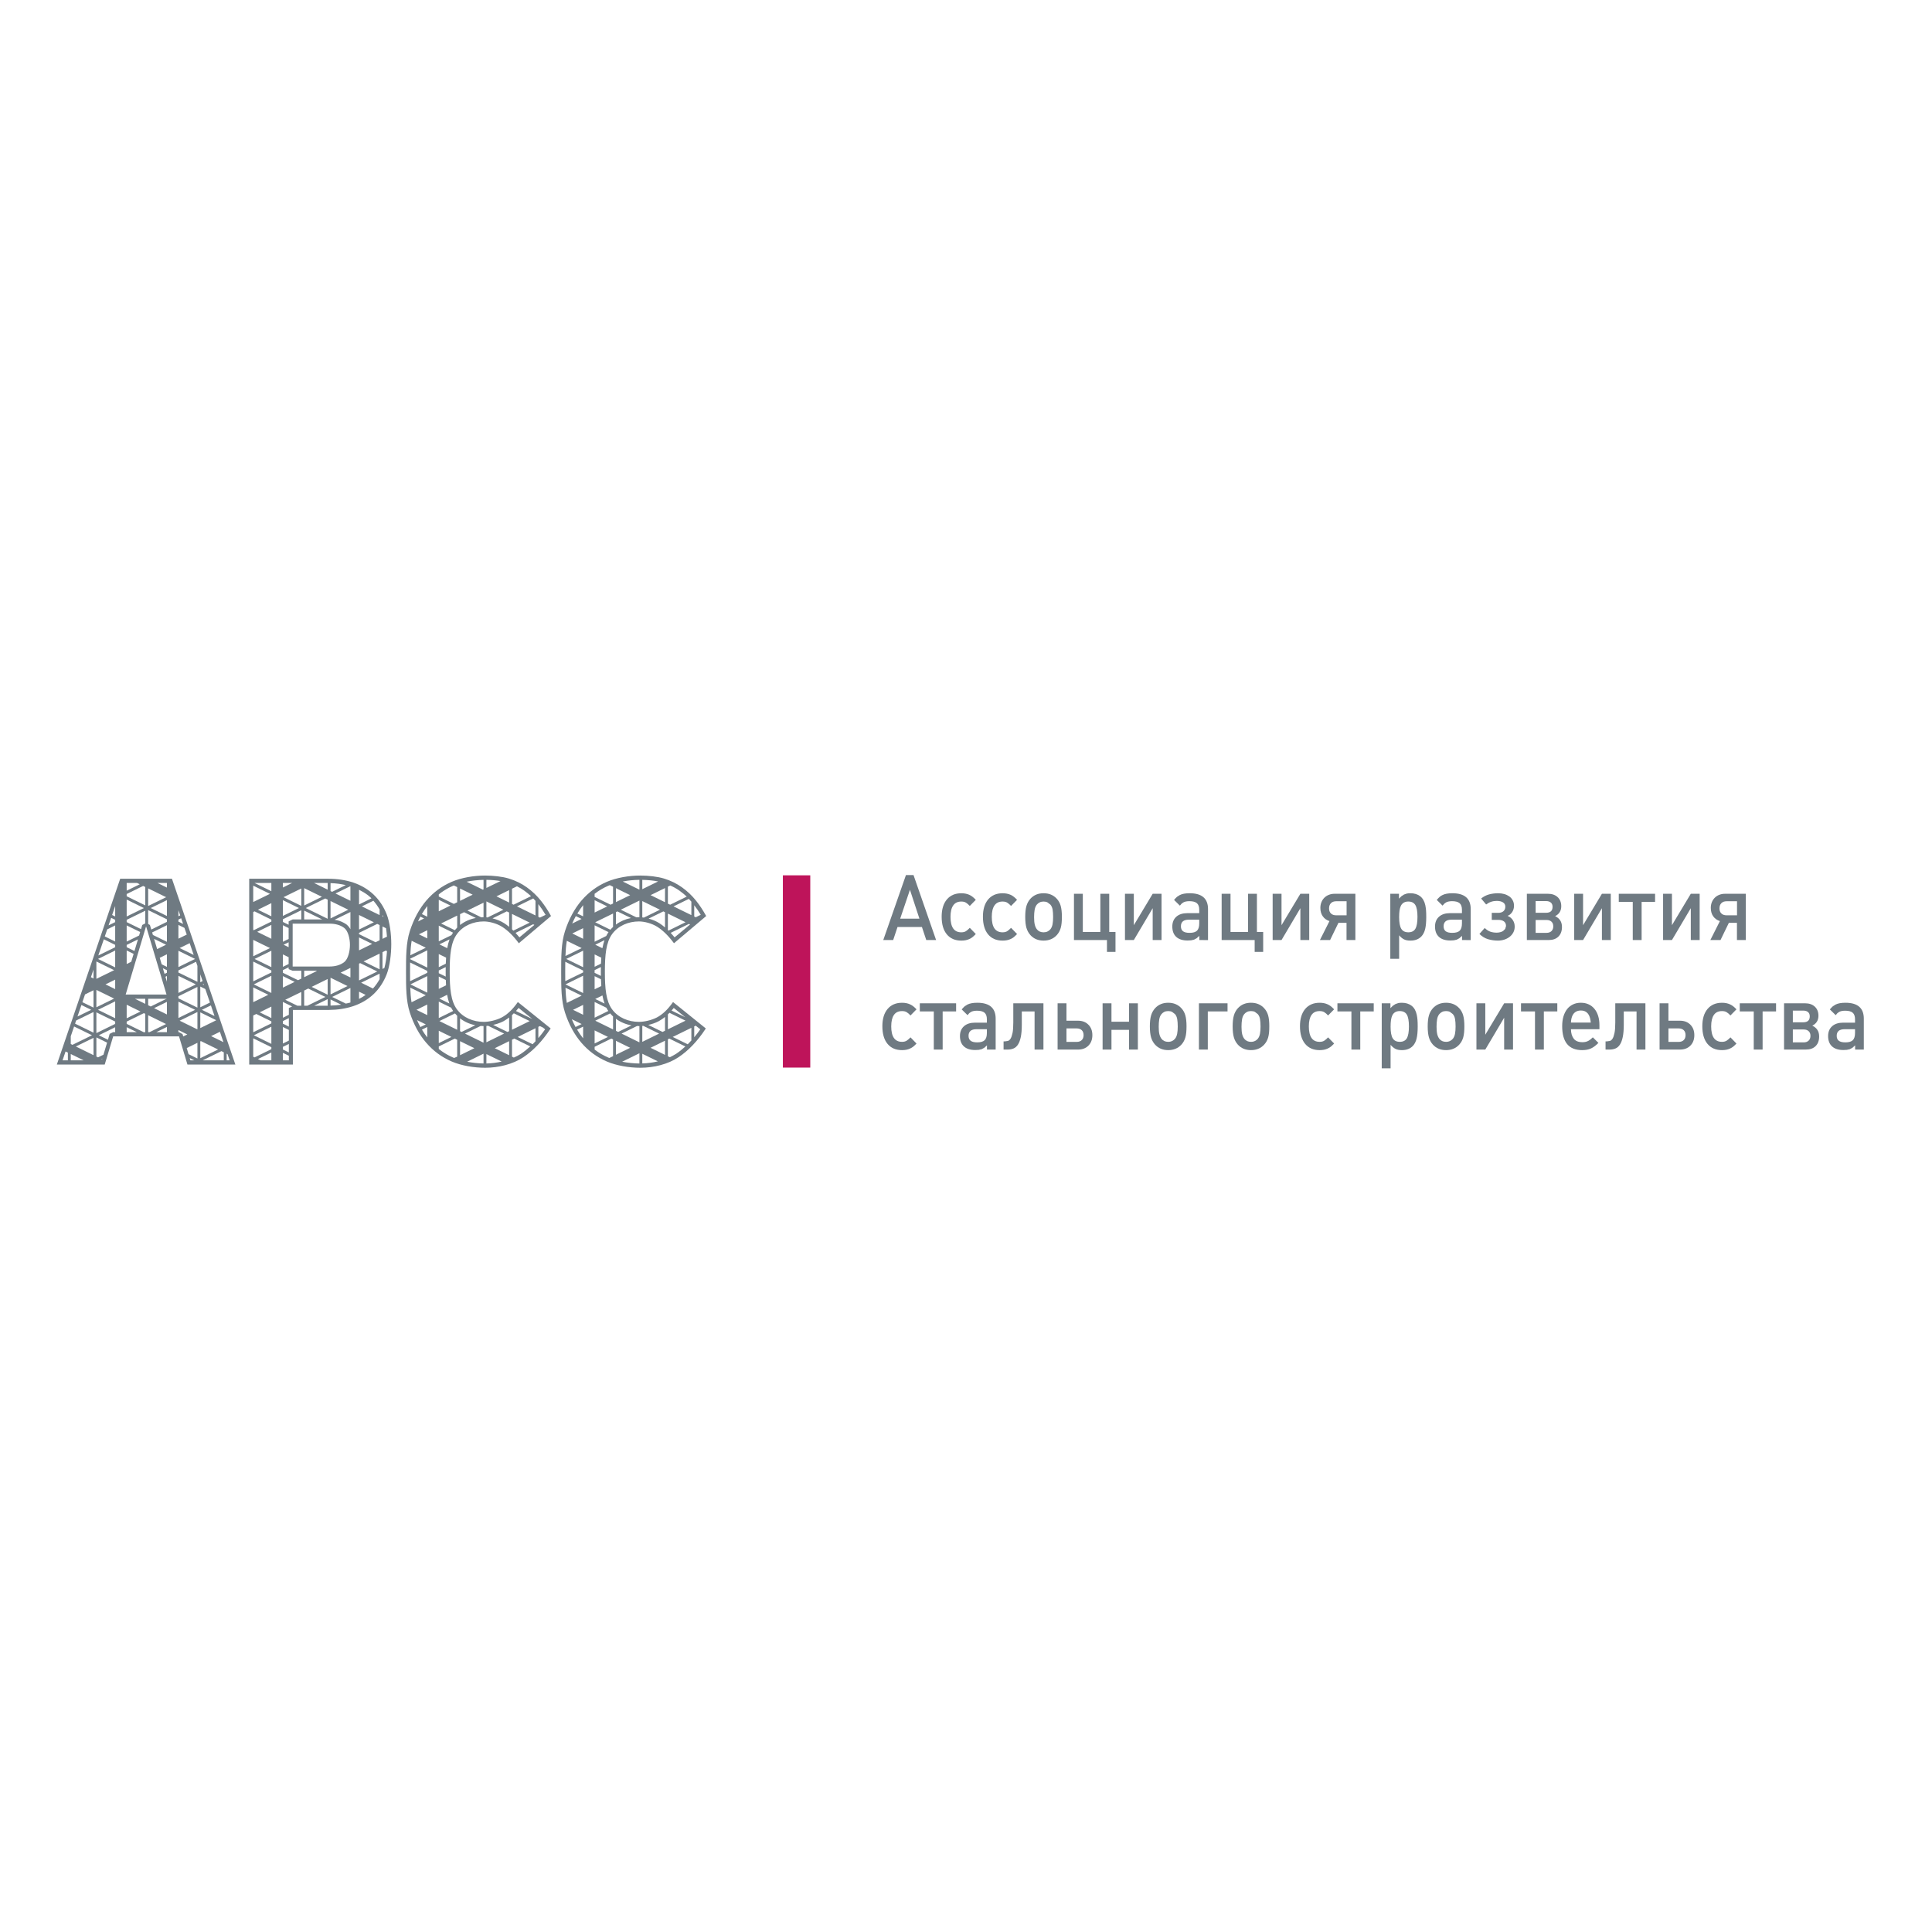 <svg width="170" height="170" viewBox="0 0 170 170" fill="none" xmlns="http://www.w3.org/2000/svg">
<rect width="170" height="170" fill="white"/>
<g clip-path="url(#clip0_1351_178)">
<path d="M80.067 78.294L79.21 80.832H80.901L80.067 78.294ZM81.504 82.717L81.122 81.568H78.975L78.592 82.717H77.72L79.715 77H80.382L82.369 82.717H81.504Z" fill="#6F7A82"/>
<path d="M85.862 82.187C85.74 82.315 85.638 82.409 85.56 82.47C85.482 82.528 85.391 82.582 85.289 82.629C85.096 82.72 84.863 82.766 84.593 82.766C84.042 82.766 83.615 82.582 83.312 82.215C83.008 81.848 82.858 81.331 82.858 80.663C82.858 80.015 83.01 79.509 83.316 79.144C83.623 78.781 84.048 78.599 84.593 78.599C84.853 78.599 85.084 78.646 85.288 78.735C85.391 78.785 85.481 78.838 85.56 78.898C85.638 78.954 85.74 79.047 85.862 79.175L85.333 79.716C85.217 79.591 85.107 79.496 85.002 79.43C84.897 79.361 84.759 79.329 84.585 79.329C84.269 79.329 84.031 79.443 83.875 79.671C83.716 79.896 83.637 80.232 83.637 80.677C83.637 81.583 83.952 82.036 84.585 82.036C84.759 82.036 84.897 82.001 85.002 81.93C85.107 81.861 85.218 81.765 85.333 81.641L85.862 82.187Z" fill="#6F7A82"/>
<path d="M89.494 82.187C89.371 82.315 89.269 82.409 89.192 82.47C89.113 82.528 89.022 82.582 88.92 82.629C88.727 82.72 88.494 82.766 88.225 82.766C87.674 82.766 87.247 82.582 86.943 82.215C86.641 81.848 86.489 81.331 86.489 80.663C86.489 80.015 86.641 79.509 86.948 79.144C87.254 78.781 87.68 78.599 88.224 78.599C88.484 78.599 88.715 78.646 88.92 78.735C89.022 78.785 89.112 78.838 89.191 78.898C89.268 78.954 89.371 79.047 89.493 79.175L88.965 79.716C88.849 79.591 88.738 79.496 88.634 79.43C88.529 79.361 88.39 79.329 88.217 79.329C87.901 79.329 87.663 79.443 87.507 79.671C87.349 79.896 87.269 80.232 87.269 80.677C87.269 81.583 87.584 82.036 88.217 82.036C88.391 82.036 88.529 82.001 88.635 81.93C88.738 81.861 88.849 81.765 88.965 81.641L89.494 82.187Z" fill="#6F7A82"/>
<path d="M92.665 80.693C92.665 80.437 92.651 80.219 92.621 80.04C92.589 79.86 92.524 79.712 92.422 79.595L92.169 79.403C92.073 79.353 91.958 79.329 91.825 79.329C91.693 79.329 91.578 79.353 91.482 79.403C91.385 79.45 91.3 79.517 91.229 79.602C91.132 79.726 91.067 79.882 91.038 80.068C91.007 80.255 90.992 80.47 90.992 80.709C90.992 80.982 91.012 81.203 91.053 81.368C91.094 81.534 91.157 81.67 91.244 81.779C91.382 81.949 91.575 82.036 91.826 82.036C91.959 82.036 92.074 82.012 92.173 81.963C92.274 81.915 92.359 81.848 92.43 81.762C92.522 81.644 92.584 81.498 92.617 81.321C92.649 81.144 92.665 80.935 92.665 80.693ZM93.437 80.662C93.437 80.865 93.43 81.048 93.415 81.207C93.399 81.368 93.374 81.513 93.338 81.641C93.302 81.769 93.254 81.886 93.197 81.99C93.138 82.096 93.068 82.193 92.986 82.284C92.69 82.605 92.303 82.765 91.824 82.765C91.35 82.765 90.966 82.606 90.67 82.284C90.507 82.102 90.389 81.887 90.318 81.646C90.247 81.401 90.212 81.079 90.212 80.678C90.212 80.282 90.247 79.963 90.318 79.717C90.389 79.475 90.506 79.262 90.67 79.079C90.966 78.757 91.35 78.598 91.824 78.598C92.303 78.598 92.69 78.757 92.986 79.079C93.149 79.257 93.265 79.466 93.333 79.71C93.402 79.954 93.437 80.27 93.437 80.662Z" fill="#6F7A82"/>
<path d="M97.404 83.76V82.716H94.5V78.645H95.279V82.004H96.823V78.645H97.603V82.004H98.154V83.76H97.404Z" fill="#6F7A82"/>
<path d="M101.427 82.716V79.914L99.767 82.716H98.988V78.645H99.767V81.409L101.427 78.645H102.206V82.716H101.427Z" fill="#6F7A82"/>
<path d="M105.523 80.925H104.606C104.143 80.925 103.911 81.119 103.911 81.506C103.911 81.703 103.972 81.848 104.094 81.942C104.216 82.037 104.41 82.083 104.675 82.083C104.982 82.083 105.199 82.019 105.329 81.891C105.46 81.761 105.523 81.547 105.523 81.249V80.925H105.523ZM105.531 82.717V82.349L105.298 82.556L105.065 82.682L104.805 82.741C104.713 82.751 104.611 82.756 104.499 82.756C104.066 82.756 103.733 82.65 103.502 82.441C103.27 82.228 103.154 81.926 103.154 81.528C103.154 81.158 103.273 80.871 103.509 80.661C103.746 80.451 104.072 80.349 104.484 80.349H105.523V80.051C105.523 79.784 105.454 79.59 105.317 79.473C105.18 79.356 104.958 79.297 104.654 79.297C104.439 79.297 104.265 79.332 104.133 79.401L103.977 79.51L103.82 79.69L103.308 79.185C103.414 79.061 103.5 78.97 103.568 78.912L103.811 78.758C104.021 78.651 104.309 78.598 104.676 78.598C105.757 78.598 106.296 79.064 106.296 79.995V82.718L105.531 82.717Z" fill="#6F7A82"/>
<path d="M110.4 83.76V82.716H107.495V78.645H108.275V82.004H109.819V78.645H110.598V82.004H111.149V83.76H110.4Z" fill="#6F7A82"/>
<path d="M114.422 82.716V79.914L112.763 82.716H111.983V78.645H112.763V81.409L114.422 78.645H115.201V82.716H114.422Z" fill="#6F7A82"/>
<path d="M118.489 79.303H117.579C117.375 79.303 117.219 79.36 117.109 79.473C116.999 79.585 116.946 79.737 116.946 79.931C116.946 80.12 116.999 80.267 117.109 80.376C117.219 80.485 117.375 80.54 117.579 80.54H118.489V79.303ZM116.142 82.716L116.983 81.048C116.738 80.972 116.544 80.835 116.399 80.634C116.254 80.432 116.181 80.186 116.181 79.891C116.181 79.709 116.211 79.542 116.273 79.388C116.334 79.236 116.418 79.105 116.529 78.996C116.638 78.887 116.77 78.799 116.922 78.74C117.076 78.677 117.246 78.645 117.434 78.645H119.262V82.716H118.483V81.2H117.772L117.037 82.716H116.142Z" fill="#6F7A82"/>
<path d="M124.726 80.677C124.726 80.192 124.663 79.842 124.54 79.638C124.414 79.432 124.207 79.328 123.917 79.328C123.601 79.328 123.38 79.461 123.258 79.72C123.208 79.829 123.171 79.963 123.148 80.118C123.125 80.277 123.113 80.475 123.113 80.709C123.113 81.182 123.177 81.52 123.3 81.726C123.426 81.932 123.634 82.035 123.924 82.035C124.214 82.035 124.42 81.929 124.542 81.722C124.664 81.513 124.726 81.163 124.726 80.677ZM125.498 80.693C125.498 81.139 125.465 81.494 125.4 81.757C125.333 82.024 125.223 82.237 125.071 82.397C124.836 82.642 124.515 82.766 124.108 82.766C123.882 82.766 123.698 82.731 123.552 82.661C123.408 82.591 123.26 82.473 123.113 82.3V84.364H122.335V78.645H123.098V79.073L123.319 78.855L123.542 78.711L123.789 78.626C123.879 78.608 123.982 78.598 124.099 78.598C124.447 78.598 124.733 78.686 124.959 78.858C125.185 79.034 125.338 79.297 125.415 79.648C125.445 79.794 125.467 79.943 125.48 80.101C125.492 80.255 125.498 80.452 125.498 80.693Z" fill="#6F7A82"/>
<path d="M128.639 80.925H127.721C127.258 80.925 127.026 81.119 127.026 81.506C127.026 81.703 127.087 81.848 127.209 81.942C127.332 82.037 127.526 82.083 127.791 82.083C128.097 82.083 128.314 82.019 128.445 81.891C128.575 81.761 128.639 81.547 128.639 81.249V80.925H128.639ZM128.646 82.717V82.349L128.414 82.556L128.18 82.682L127.921 82.741C127.829 82.751 127.728 82.756 127.614 82.756C127.182 82.756 126.848 82.65 126.618 82.441C126.386 82.228 126.269 81.926 126.269 81.528C126.269 81.158 126.389 80.871 126.625 80.661C126.863 80.451 127.187 80.349 127.599 80.349H128.639V80.051C128.639 79.784 128.569 79.59 128.433 79.473C128.295 79.356 128.072 79.297 127.768 79.297C127.554 79.297 127.38 79.332 127.248 79.401L127.092 79.51L126.935 79.69L126.423 79.185C126.529 79.061 126.616 78.97 126.684 78.912C126.749 78.853 126.83 78.803 126.926 78.758C127.136 78.651 127.424 78.598 127.792 78.598C128.872 78.598 129.411 79.064 129.411 79.995V82.718L128.646 82.717Z" fill="#6F7A82"/>
<path d="M133.281 81.538C133.281 81.726 133.24 81.894 133.162 82.042C133.082 82.194 132.977 82.321 132.841 82.428C132.706 82.535 132.55 82.619 132.371 82.677C132.193 82.735 132.005 82.765 131.804 82.765C131.5 82.765 131.209 82.722 130.934 82.641C130.658 82.559 130.405 82.404 130.177 82.179L130.643 81.656C130.797 81.805 130.957 81.914 131.125 81.975C131.293 82.035 131.483 82.066 131.698 82.066C131.796 82.066 131.893 82.054 131.993 82.029C132.09 82.007 132.179 81.969 132.257 81.922L132.443 81.74L132.517 81.488C132.517 81.3 132.456 81.163 132.334 81.075C132.211 80.986 132.048 80.942 131.843 80.942H131.263V80.323H131.836C132.024 80.323 132.175 80.276 132.287 80.181C132.399 80.084 132.456 79.954 132.456 79.783C132.456 79.613 132.387 79.485 132.248 79.401C132.111 79.315 131.927 79.272 131.699 79.272C131.357 79.272 131.047 79.375 130.766 79.586L130.329 79.061C130.545 78.887 130.777 78.768 131.03 78.699C131.283 78.632 131.549 78.598 131.828 78.598C132.016 78.598 132.196 78.623 132.363 78.669C132.531 78.717 132.679 78.789 132.808 78.878C132.934 78.969 133.035 79.084 133.108 79.225C133.183 79.364 133.22 79.52 133.22 79.699C133.22 79.896 133.17 80.076 133.072 80.236C132.972 80.397 132.833 80.515 132.655 80.589C132.842 80.666 132.996 80.784 133.108 80.951C133.223 81.118 133.281 81.312 133.281 81.538Z" fill="#6F7A82"/>
<path d="M136.675 81.512C136.675 81.336 136.623 81.198 136.519 81.1C136.413 81.001 136.27 80.951 136.087 80.951H135.124V82.083H136.087C136.27 82.083 136.413 82.029 136.519 81.927C136.623 81.822 136.675 81.684 136.675 81.512ZM136.613 79.795C136.613 79.633 136.564 79.51 136.465 79.421C136.365 79.332 136.224 79.288 136.041 79.288H135.124V80.317H136.041C136.423 80.317 136.613 80.141 136.613 79.795ZM137.44 81.569C137.44 81.923 137.337 82.202 137.13 82.409C136.924 82.615 136.638 82.716 136.27 82.716H134.351V78.645H136.209C136.566 78.645 136.849 78.745 137.061 78.942C137.272 79.141 137.378 79.407 137.378 79.739C137.378 80.144 137.198 80.436 136.837 80.613C137.03 80.704 137.179 80.828 137.282 80.982C137.386 81.139 137.44 81.333 137.44 81.569Z" fill="#6F7A82"/>
<path d="M140.955 82.716V79.914L139.297 82.716H138.517V78.645H139.297V81.409L140.955 78.645H141.735V82.716H140.955Z" fill="#6F7A82"/>
<path d="M144.449 79.361V82.716H143.669V79.361H142.439V78.645H145.633V79.361H144.449Z" fill="#6F7A82"/>
<path d="M148.776 82.716V79.914L147.117 82.716H146.338V78.645H147.117V81.409L148.776 78.645H149.556V82.716H148.776Z" fill="#6F7A82"/>
<path d="M152.843 79.303H151.934C151.73 79.303 151.573 79.36 151.464 79.473C151.353 79.585 151.3 79.737 151.3 79.931C151.3 80.12 151.353 80.267 151.464 80.376C151.573 80.485 151.73 80.54 151.934 80.54H152.843V79.303ZM150.497 82.716L151.337 81.048C151.093 80.972 150.898 80.835 150.753 80.634C150.608 80.432 150.536 80.186 150.536 79.891C150.536 79.709 150.565 79.542 150.627 79.388C150.688 79.236 150.773 79.105 150.883 78.996C150.993 78.887 151.124 78.799 151.276 78.74C151.43 78.677 151.6 78.645 151.789 78.645H153.617V82.716H152.837V81.2H152.126L151.391 82.716H150.497Z" fill="#6F7A82"/>
<path d="M80.646 91.823C80.523 91.951 80.423 92.045 80.344 92.106C80.265 92.166 80.174 92.219 80.072 92.266C79.878 92.356 79.647 92.403 79.376 92.403C78.825 92.403 78.398 92.219 78.095 91.851C77.792 91.485 77.641 90.967 77.641 90.3C77.641 89.651 77.793 89.146 78.1 88.781C78.406 88.417 78.831 88.235 79.376 88.235C79.636 88.235 79.868 88.281 80.072 88.372C80.174 88.421 80.265 88.473 80.344 88.534C80.422 88.591 80.523 88.684 80.646 88.812L80.117 89.352C80.001 89.228 79.891 89.133 79.786 89.067C79.68 88.999 79.543 88.967 79.369 88.967C79.053 88.967 78.815 89.079 78.658 89.308C78.5 89.534 78.421 89.869 78.421 90.316C78.421 91.22 78.736 91.673 79.369 91.673C79.542 91.673 79.68 91.637 79.786 91.567C79.891 91.498 80.001 91.401 80.117 91.279L80.646 91.823Z" fill="#6F7A82"/>
<path d="M82.946 88.997V92.353H82.167V88.997H80.936V88.282H84.13V88.997H82.946Z" fill="#6F7A82"/>
<path d="M86.837 90.562H85.92C85.457 90.562 85.224 90.756 85.224 91.141C85.224 91.341 85.287 91.484 85.409 91.578C85.531 91.673 85.724 91.72 85.99 91.72C86.296 91.72 86.513 91.654 86.644 91.526C86.773 91.398 86.837 91.183 86.837 90.885V90.562ZM86.845 92.353V91.984L86.612 92.194L86.379 92.32L86.12 92.378C86.028 92.388 85.925 92.393 85.813 92.393C85.38 92.393 85.047 92.287 84.817 92.077C84.585 91.865 84.468 91.562 84.468 91.165C84.468 90.796 84.588 90.507 84.823 90.298C85.06 90.088 85.386 89.985 85.798 89.985H86.837V89.687C86.837 89.42 86.768 89.228 86.631 89.11C86.494 88.992 86.272 88.934 85.968 88.934C85.752 88.934 85.579 88.968 85.447 89.037L85.29 89.146L85.135 89.326L84.622 88.82C84.728 88.697 84.814 88.606 84.882 88.548L85.124 88.393C85.334 88.288 85.622 88.234 85.99 88.234C87.071 88.234 87.61 88.7 87.61 89.632V92.353H86.845Z" fill="#6F7A82"/>
<path d="M91.034 92.353V88.997H89.91V90.176C89.91 90.612 89.88 90.966 89.822 91.245C89.764 91.525 89.68 91.746 89.574 91.913C89.466 92.077 89.337 92.194 89.184 92.256C89.031 92.32 88.862 92.353 88.673 92.353H88.306V91.632H88.428L88.684 91.594C88.773 91.571 88.852 91.502 88.921 91.392C88.989 91.283 89.047 91.121 89.093 90.9C89.139 90.681 89.161 90.374 89.161 89.977V88.283H91.814V92.353L91.034 92.353Z" fill="#6F7A82"/>
<path d="M95.347 91.082C95.347 90.895 95.292 90.749 95.185 90.646C95.078 90.544 94.928 90.491 94.735 90.491H93.84V91.679H94.735C94.928 91.679 95.078 91.625 95.185 91.52C95.292 91.414 95.347 91.268 95.347 91.082ZM96.119 91.086C96.119 91.466 96.004 91.772 95.773 92.005C95.546 92.236 95.242 92.353 94.864 92.353H93.06V88.281H93.84V89.815H94.864C95.242 89.815 95.546 89.934 95.773 90.168C96.004 90.399 96.119 90.704 96.119 91.086Z" fill="#6F7A82"/>
<path d="M99.343 92.353V90.618H97.8V92.353H97.019V88.283H97.8V89.904H99.343V88.283H100.123V92.353H99.343Z" fill="#6F7A82"/>
<path d="M103.632 90.33C103.632 90.074 103.616 89.856 103.586 89.677C103.555 89.495 103.49 89.348 103.388 89.231L103.135 89.038C103.038 88.989 102.924 88.966 102.79 88.966C102.657 88.966 102.543 88.99 102.447 89.038C102.35 89.085 102.266 89.154 102.195 89.239C102.098 89.361 102.033 89.518 102.003 89.705C101.972 89.892 101.958 90.106 101.958 90.346C101.958 90.619 101.978 90.838 102.018 91.005C102.059 91.171 102.124 91.306 102.21 91.415C102.347 91.585 102.542 91.673 102.79 91.673C102.924 91.673 103.039 91.647 103.138 91.598C103.239 91.55 103.323 91.485 103.394 91.399C103.487 91.281 103.549 91.133 103.582 90.957C103.616 90.78 103.632 90.571 103.632 90.33ZM104.404 90.299C104.404 90.502 104.396 90.684 104.381 90.844C104.366 91.004 104.341 91.149 104.304 91.278C104.269 91.406 104.221 91.522 104.163 91.627C104.105 91.731 104.035 91.829 103.953 91.919C103.657 92.241 103.269 92.402 102.79 92.402C102.317 92.402 101.932 92.241 101.636 91.919C101.474 91.737 101.355 91.524 101.285 91.281C101.214 91.037 101.178 90.715 101.178 90.314C101.178 89.918 101.214 89.598 101.285 89.353C101.355 89.111 101.474 88.897 101.636 88.716C101.932 88.394 102.317 88.234 102.79 88.234C103.269 88.234 103.656 88.394 103.953 88.716C104.116 88.891 104.231 89.102 104.3 89.345C104.369 89.59 104.404 89.907 104.404 90.299Z" fill="#6F7A82"/>
<path d="M106.276 88.997V92.353H105.496V88.282H108.013V88.997H106.276Z" fill="#6F7A82"/>
<path d="M110.916 90.33C110.916 90.074 110.902 89.856 110.871 89.677C110.84 89.495 110.775 89.348 110.672 89.231L110.42 89.038C110.324 88.989 110.209 88.966 110.076 88.966C109.943 88.966 109.829 88.99 109.732 89.038C109.635 89.085 109.551 89.154 109.48 89.239C109.383 89.361 109.318 89.518 109.289 89.705C109.258 89.892 109.243 90.106 109.243 90.346C109.243 90.619 109.263 90.838 109.303 91.005C109.344 91.171 109.409 91.306 109.495 91.415C109.633 91.585 109.827 91.673 110.077 91.673C110.21 91.673 110.325 91.647 110.423 91.598C110.524 91.55 110.609 91.485 110.68 91.399C110.772 91.281 110.835 91.133 110.868 90.957C110.9 90.78 110.916 90.571 110.916 90.33ZM111.688 90.299C111.688 90.502 111.682 90.684 111.666 90.844C111.652 91.004 111.625 91.149 111.59 91.278C111.553 91.406 111.506 91.522 111.448 91.627C111.389 91.731 111.32 91.829 111.237 91.919C110.942 92.241 110.554 92.402 110.076 92.402C109.602 92.402 109.217 92.241 108.921 91.919C108.758 91.737 108.64 91.524 108.571 91.281C108.499 91.037 108.463 90.715 108.463 90.314C108.463 89.918 108.499 89.598 108.571 89.353C108.64 89.111 108.758 88.897 108.921 88.716C109.217 88.394 109.602 88.234 110.076 88.234C110.554 88.234 110.942 88.394 111.237 88.716C111.4 88.891 111.516 89.102 111.586 89.345C111.654 89.59 111.688 89.907 111.688 90.299Z" fill="#6F7A82"/>
<path d="M117.392 91.823C117.269 91.951 117.167 92.045 117.091 92.106C117.011 92.166 116.921 92.219 116.818 92.266C116.625 92.356 116.392 92.403 116.123 92.403C115.572 92.403 115.145 92.219 114.841 91.851C114.539 91.485 114.387 90.967 114.387 90.3C114.387 89.651 114.539 89.146 114.846 88.781C115.152 88.417 115.577 88.235 116.122 88.235C116.382 88.235 116.614 88.281 116.818 88.372C116.92 88.421 117.011 88.473 117.091 88.534C117.166 88.591 117.268 88.684 117.391 88.812L116.862 89.352C116.747 89.228 116.636 89.133 116.531 89.067C116.426 88.999 116.288 88.967 116.114 88.967C115.799 88.967 115.56 89.079 115.404 89.308C115.245 89.534 115.167 89.869 115.167 90.316C115.167 91.22 115.482 91.673 116.115 91.673C116.288 91.673 116.427 91.637 116.532 91.567C116.636 91.498 116.747 91.401 116.862 91.279L117.392 91.823Z" fill="#6F7A82"/>
<path d="M119.692 88.997V92.353H118.913V88.997H117.682V88.282H120.877V88.997H119.692Z" fill="#6F7A82"/>
<path d="M123.974 90.314C123.974 89.828 123.91 89.479 123.787 89.275C123.662 89.069 123.455 88.966 123.164 88.966C122.848 88.966 122.628 89.098 122.505 89.358C122.456 89.467 122.419 89.599 122.396 89.756C122.372 89.914 122.361 90.111 122.361 90.345C122.361 90.819 122.423 91.157 122.548 91.362C122.673 91.57 122.881 91.672 123.171 91.672C123.462 91.672 123.668 91.566 123.79 91.359C123.912 91.149 123.974 90.8 123.974 90.314ZM124.746 90.33C124.746 90.776 124.712 91.129 124.646 91.394C124.58 91.661 124.47 91.874 124.319 92.034C124.084 92.278 123.763 92.403 123.355 92.403C123.13 92.403 122.945 92.368 122.8 92.297C122.656 92.228 122.508 92.109 122.36 91.938V94.001H121.581V88.281H122.346V88.708L122.567 88.492L122.79 88.348L123.037 88.263C123.127 88.244 123.229 88.235 123.347 88.235C123.694 88.235 123.98 88.323 124.207 88.496C124.433 88.67 124.585 88.934 124.661 89.285C124.692 89.432 124.714 89.58 124.727 89.737C124.739 89.891 124.746 90.089 124.746 90.33Z" fill="#6F7A82"/>
<path d="M128.079 90.33C128.079 90.074 128.065 89.856 128.034 89.677C128.003 89.495 127.938 89.348 127.835 89.231L127.583 89.038C127.487 88.989 127.371 88.966 127.238 88.966C127.105 88.966 126.991 88.99 126.895 89.038C126.798 89.085 126.714 89.154 126.642 89.239C126.546 89.361 126.48 89.518 126.451 89.705C126.42 89.892 126.405 90.106 126.405 90.346C126.405 90.619 126.425 90.838 126.466 91.005C126.507 91.171 126.571 91.306 126.657 91.415C126.795 91.585 126.988 91.673 127.238 91.673C127.371 91.673 127.488 91.647 127.586 91.598C127.687 91.55 127.771 91.485 127.843 91.399C127.935 91.281 127.997 91.133 128.03 90.957C128.063 90.78 128.079 90.571 128.079 90.33ZM128.852 90.299C128.852 90.502 128.845 90.684 128.829 90.844C128.813 91.004 128.788 91.149 128.753 91.278C128.716 91.406 128.669 91.522 128.611 91.627C128.552 91.731 128.482 91.829 128.4 91.919C128.104 92.241 127.717 92.402 127.238 92.402C126.765 92.402 126.38 92.241 126.083 91.919C125.921 91.737 125.803 91.524 125.733 91.281C125.662 91.037 125.626 90.715 125.626 90.314C125.626 89.918 125.662 89.598 125.733 89.353C125.803 89.111 125.921 88.897 126.083 88.716C126.38 88.394 126.765 88.234 127.238 88.234C127.717 88.234 128.104 88.394 128.4 88.716C128.563 88.891 128.678 89.102 128.748 89.345C128.817 89.59 128.852 89.907 128.852 90.299Z" fill="#6F7A82"/>
<path d="M132.353 92.353V89.551L130.694 92.353H129.914V88.283H130.694V91.046L132.353 88.283H133.133V92.353H132.353Z" fill="#6F7A82"/>
<path d="M135.846 88.997V92.353H135.066V88.997H133.836V88.282H137.03V88.997H135.846Z" fill="#6F7A82"/>
<path d="M139.974 89.978C139.962 89.839 139.941 89.705 139.909 89.579C139.874 89.453 139.826 89.339 139.759 89.24C139.692 89.141 139.606 89.063 139.5 89.005C139.392 88.947 139.26 88.917 139.101 88.917C138.945 88.917 138.81 88.947 138.701 89.005C138.59 89.063 138.5 89.142 138.432 89.24C138.364 89.339 138.315 89.453 138.285 89.579C138.252 89.706 138.234 89.839 138.231 89.978H139.974ZM138.231 90.561C138.235 90.906 138.316 91.182 138.472 91.389C138.627 91.599 138.885 91.704 139.248 91.704C139.441 91.704 139.606 91.667 139.744 91.595C139.882 91.522 140.02 91.416 140.157 91.277L140.647 91.766C140.427 91.992 140.212 92.155 139.999 92.252C139.788 92.353 139.526 92.403 139.216 92.403C138.631 92.403 138.19 92.224 137.897 91.874C137.605 91.519 137.459 90.996 137.459 90.3C137.459 89.978 137.496 89.69 137.571 89.436C137.649 89.182 137.757 88.966 137.897 88.788C138.037 88.611 138.209 88.477 138.414 88.379C138.618 88.282 138.847 88.234 139.1 88.234C139.352 88.234 139.577 88.279 139.779 88.371C139.979 88.462 140.152 88.593 140.294 88.765C140.437 88.935 140.546 89.142 140.621 89.383C140.698 89.624 140.737 89.895 140.737 90.194V90.562L138.231 90.561Z" fill="#6F7A82"/>
<path d="M144.003 92.353V88.997H142.879V90.176C142.879 90.612 142.848 90.966 142.79 91.245C142.733 91.525 142.649 91.746 142.542 91.913C142.435 92.077 142.305 92.194 142.153 92.256C142 92.32 141.829 92.353 141.642 92.353H141.275V91.632H141.397L141.653 91.594C141.741 91.571 141.821 91.502 141.89 91.392C141.958 91.283 142.016 91.121 142.061 90.9C142.108 90.681 142.131 90.374 142.131 89.977V88.283H144.783V92.353L144.003 92.353Z" fill="#6F7A82"/>
<path d="M148.315 91.082C148.315 90.895 148.261 90.749 148.153 90.646C148.046 90.544 147.897 90.491 147.703 90.491H146.809V91.679H147.703C147.897 91.679 148.046 91.625 148.153 91.52C148.261 91.414 148.315 91.268 148.315 91.082ZM149.087 91.086C149.087 91.466 148.972 91.772 148.741 92.005C148.514 92.236 148.21 92.353 147.833 92.353H146.029V88.281H146.808V89.815H147.833C148.21 89.815 148.514 89.934 148.741 90.168C148.972 90.399 149.087 90.704 149.087 91.086Z" fill="#6F7A82"/>
<path d="M152.794 91.823C152.672 91.951 152.571 92.045 152.493 92.106C152.414 92.166 152.323 92.219 152.221 92.266C152.027 92.356 151.795 92.403 151.525 92.403C150.974 92.403 150.548 92.219 150.244 91.851C149.94 91.485 149.79 90.967 149.79 90.3C149.79 89.651 149.942 89.146 150.248 88.781C150.555 88.417 150.98 88.235 151.525 88.235C151.784 88.235 152.016 88.281 152.221 88.372C152.323 88.421 152.413 88.473 152.493 88.534C152.571 88.591 152.672 88.684 152.794 88.812L152.265 89.352C152.15 89.228 152.039 89.133 151.934 89.067C151.829 88.999 151.691 88.967 151.517 88.967C151.201 88.967 150.963 89.079 150.806 89.308C150.648 89.534 150.569 89.869 150.569 90.316C150.569 91.22 150.884 91.673 151.517 91.673C151.69 91.673 151.828 91.637 151.934 91.567C152.039 91.498 152.15 91.401 152.265 91.279L152.794 91.823Z" fill="#6F7A82"/>
<path d="M155.095 88.997V92.353H154.315V88.997H153.085V88.282H156.279V88.997H155.095Z" fill="#6F7A82"/>
<path d="M159.306 91.148C159.306 90.974 159.253 90.835 159.149 90.737C159.044 90.637 158.901 90.587 158.718 90.587H157.755V91.72H158.718C158.901 91.72 159.044 91.665 159.149 91.562C159.253 91.459 159.306 91.321 159.306 91.148ZM159.244 89.43C159.244 89.27 159.195 89.145 159.095 89.056C158.996 88.969 158.854 88.925 158.672 88.925H157.755V89.954H158.672C159.053 89.954 159.244 89.778 159.244 89.43ZM160.07 91.206C160.07 91.559 159.967 91.839 159.761 92.047C159.554 92.252 159.268 92.353 158.901 92.353H156.982V88.282H158.839C159.197 88.282 159.479 88.382 159.692 88.579C159.902 88.776 160.008 89.044 160.008 89.374C160.008 89.781 159.828 90.072 159.467 90.249C159.66 90.34 159.809 90.464 159.913 90.619C160.018 90.775 160.07 90.97 160.07 91.206Z" fill="#6F7A82"/>
<path d="M163.228 90.562H162.311C161.848 90.562 161.615 90.756 161.615 91.141C161.615 91.341 161.677 91.484 161.799 91.578C161.921 91.673 162.114 91.72 162.38 91.72C162.686 91.72 162.903 91.654 163.034 91.526C163.163 91.398 163.227 91.183 163.227 90.885V90.562H163.228ZM163.235 92.353V91.984L163.002 92.194L162.769 92.32L162.51 92.378C162.418 92.388 162.316 92.393 162.203 92.393C161.77 92.393 161.437 92.287 161.207 92.077C160.975 91.865 160.858 91.562 160.858 91.165C160.858 90.796 160.978 90.507 161.213 90.298C161.45 90.088 161.776 89.985 162.188 89.985H163.227V89.687C163.227 89.42 163.158 89.228 163.021 89.11C162.884 88.992 162.662 88.934 162.358 88.934C162.142 88.934 161.969 88.968 161.837 89.037L161.681 89.146L161.525 89.326L161.012 88.82C161.118 88.697 161.205 88.606 161.272 88.548L161.515 88.393C161.724 88.288 162.012 88.234 162.38 88.234C163.461 88.234 164 88.7 164 89.632V92.353H163.235Z" fill="#6F7A82"/>
<path d="M71.297 77.02H68.886V93.941H71.297V77.02Z" fill="#BE145A"/>
<path d="M27.649 88.494L28.832 87.915V88.494H27.649ZM25.416 89.293L24.89 89.552V88.161L25.706 88.562L25.416 88.697V89.293ZM30.834 86.008L29.971 85.588L30.834 85.166V86.008ZM27.422 86.837L28.831 86.146V87.526L27.422 86.837ZM26.765 85.986V85.419H27.831L27.878 85.443L26.765 85.986ZM26.765 88.494V87.159L27.124 86.983L28.629 87.722L27.051 88.494H26.765ZM24.89 85.888L25.926 86.397L24.89 86.903V85.888ZM28.832 78.281L27.634 77.694H28.832V78.281ZM28.623 79.058L28.831 79.159V80.845L26.904 79.9L28.623 79.058ZM26.765 79.676V78.148L28.325 78.912L26.765 79.676ZM26.765 80.901V80.126L28.347 80.901L26.765 80.901ZM30.834 80.249V81.762C30.772 81.651 30.701 81.552 30.618 81.465L30.517 81.37L30.494 81.35C30.428 81.298 30.353 81.258 30.279 81.215L30.256 81.201C30.016 81.068 29.745 80.976 29.439 80.934L30.834 80.249ZM30.645 80.048L29.084 80.814V79.284L30.645 80.048ZM29.222 78.472L29.085 78.404V77.708C29.556 77.72 30.002 77.785 30.427 77.88L29.222 78.472ZM30.834 79.261L29.521 78.619L30.831 77.976L30.834 77.978V79.261ZM25.397 85.118V85.275L25.751 85.419H26.512V86.111L26.226 86.249L24.89 85.596V85.365L25.397 85.118ZM25.397 84.226V84.826L24.89 85.073V83.979L25.397 84.226ZM25.397 82.912V83.346L24.953 83.13L25.397 82.912ZM25.397 81.662V82.619L24.89 82.868V81.413L25.397 81.662ZM26.512 80.093V80.901H25.751L25.749 80.904L25.397 81.075V81.37L24.89 81.121V80.887L26.512 80.093ZM26.305 79.9L24.89 80.593V79.207L26.305 79.9ZM24.89 78.094V77.694H25.704L24.89 78.094ZM26.512 79.709L24.95 78.943L26.512 78.179V79.709ZM30.288 84.656C29.955 84.915 29.519 85.045 28.986 85.045H25.752V81.273H28.986C29.519 81.273 29.955 81.398 30.288 81.651C30.624 81.903 30.792 82.577 30.792 83.138C30.792 83.712 30.624 84.398 30.288 84.656ZM30.834 86.934V88.213C30.704 88.252 30.564 88.279 30.43 88.308L29.227 87.721L30.834 86.934ZM29.085 87.498V86.032L30.579 86.765L29.085 87.498ZM25.416 90.333L24.89 90.075V89.844L25.416 89.586V90.333ZM24.89 91.821V90.369L25.416 90.625V91.564L24.89 91.821ZM25.416 91.856V92.605L24.89 92.348V92.115L25.416 91.856ZM24.89 93.302V92.64L25.416 92.899V92.957V93.302H24.89V93.302ZM22.398 77.694H22.611H23.877V78.418L22.398 77.694ZM22.697 80.048L23.877 79.469V80.625L22.697 80.048ZM22.282 79.371V78.04V77.931L23.752 78.651L22.282 79.371ZM22.332 81.847L22.282 81.822V80.251L22.398 80.192L23.877 80.92V81.091L22.332 81.847ZM22.633 81.993L23.877 81.382V82.603L22.633 81.993ZM22.282 84.144V82.702L23.756 83.422L22.282 84.144ZM22.404 84.379L23.878 83.657V85.1L22.404 84.379ZM22.282 86.351V84.612L23.877 85.395V85.569L22.282 86.351ZM22.334 86.618L23.877 85.861V87.372L22.334 86.618ZM22.85 89.077L23.877 88.572V89.578L22.85 89.077ZM22.282 88.182V86.885L23.607 87.532L22.282 88.182ZM22.282 90.829V89.355L22.552 89.222L23.877 89.872V90.047L22.282 90.829ZM23.877 92.145V92.317L22.399 93.041L22.282 92.986V92.957V91.365L23.877 92.145ZM22.336 91.096L23.877 90.34V91.852L22.336 91.096ZM22.932 93.302L22.698 93.188L23.877 92.609V93.302H22.932ZM26.165 88.494L25.102 87.972L26.512 87.284V88.494H26.165ZM30.021 88.407C29.721 88.455 29.406 88.475 29.085 88.483V87.944L30.027 88.407H30.021ZM31.842 79.755L32.857 79.257C33.062 79.49 33.245 79.745 33.402 80.025V80.519L31.842 79.755ZM31.592 81.791V80.512L32.896 81.152L31.592 81.791ZM33.046 82.91L31.592 82.199V82.084L33.195 81.296L33.402 81.399V82.735L33.046 82.91ZM31.99 84.6L33.402 83.909V85.291L31.99 84.6ZM32.173 87.544C31.99 87.675 31.799 87.793 31.592 87.897V87.26L32.173 87.544ZM31.777 86.471L33.402 85.674V86.163C33.234 86.463 33.04 86.737 32.817 86.981L31.777 86.471ZM31.592 83.622V82.49L32.746 83.055L31.592 83.622ZM31.691 84.745L33.197 85.483L31.593 86.268V84.795L31.691 84.745ZM33.944 83.642L34.052 83.694C34.017 84.239 33.937 84.756 33.825 85.174L33.655 85.258V83.784L33.944 83.642ZM33.655 80.643V80.515L33.702 80.604L33.724 80.676L33.655 80.643ZM33.967 81.675C34.003 81.913 34.032 82.163 34.05 82.418L33.655 82.611V81.523L33.967 81.675ZM32.53 78.902L32.635 78.991L32.684 79.049L31.593 79.585V78.291C31.875 78.433 32.141 78.591 32.382 78.777L32.53 78.902ZM32.872 78.714C32.376 78.245 31.774 77.891 31.082 77.656C30.414 77.435 29.675 77.322 28.883 77.322H22.611H21.928V78.04V92.955V93.674H22.611H25.771V93.315V92.955V88.866H26.113H28.931C29.706 88.861 30.43 88.75 31.082 88.532C31.775 88.299 32.375 87.945 32.873 87.475C33.369 87.004 33.758 86.41 34.03 85.717C34.295 85.035 34.429 83.968 34.429 83.073C34.429 82.192 34.295 81.134 34.028 80.459C33.757 79.774 33.369 79.187 32.872 78.714Z" fill="#6F7A82"/>
<path d="M46.909 81.329L47.021 81.384C46.594 81.741 46.118 82.138 45.706 82.479C45.594 82.34 45.479 82.209 45.365 82.086L46.909 81.329ZM45.052 81.771V80.419L46.61 81.183L45.168 81.888L45.052 81.771ZM42.351 80.718L41.133 80.12L42.546 79.43V80.708C42.48 80.708 42.416 80.714 42.351 80.718ZM40.481 80.44L40.834 80.267L41.87 80.775C41.348 80.874 40.874 81.085 40.481 81.393V80.44ZM40.022 81.849L38.812 81.258L40.229 80.564V81.618C40.155 81.691 40.087 81.768 40.022 81.849ZM40.229 90.612L38.664 89.845L40.036 89.172C40.097 89.247 40.16 89.317 40.229 89.384V90.612ZM41.822 90.212L40.617 90.801L40.481 90.735V89.608C40.862 89.904 41.319 90.11 41.822 90.212ZM42.955 90.262L44.356 90.948L42.799 91.713V90.277L42.955 90.262ZM44.297 89.863C44.361 89.831 44.423 89.792 44.485 89.749C44.59 89.684 44.696 89.612 44.799 89.53V90.733L44.656 90.803L43.394 90.184C43.614 90.134 43.844 90.065 44.07 89.969C44.146 89.937 44.223 89.902 44.297 89.863ZM45.632 88.69L46.441 89.342L46.843 89.665L45.401 88.961C45.474 88.877 45.548 88.794 45.62 88.703L45.632 88.69ZM47.37 91.341V90.353L47.507 90.287L47.771 90.415L47.966 90.572L47.935 90.615C47.753 90.875 47.564 91.114 47.37 91.341ZM47.118 90.478V91.624C47.033 91.713 46.95 91.802 46.864 91.884L45.553 91.244L47.118 90.478ZM46.61 89.847L45.052 90.609V89.318L45.213 89.162L46.61 89.847ZM45.543 92.9C45.436 92.956 45.325 93.008 45.213 93.058H45.215C45.051 93.129 44.883 93.194 44.707 93.252C44.881 93.193 45.051 93.129 45.213 93.058L45.052 92.975V91.489L45.254 91.388L46.657 92.075C46.398 92.312 46.133 92.529 45.859 92.713L45.858 92.714L45.819 92.738C45.73 92.795 45.638 92.849 45.543 92.9ZM43.535 92.232L44.799 91.614V92.85L43.535 92.232ZM44.144 93.408C43.712 93.508 43.261 93.569 42.8 93.577V92.751L44.144 93.408ZM42.546 92.715V93.576C42.059 93.569 41.569 93.514 41.104 93.422L42.546 92.715ZM41.733 92.228L41.739 92.232L40.481 92.849V92.84V91.615L41.733 92.228ZM42.546 90.287V91.749L40.917 90.949L42.294 90.274C42.377 90.279 42.461 90.287 42.546 90.287ZM37.122 80.43C37.269 80.178 37.427 79.945 37.596 79.724V80.662L37.122 80.43ZM36.784 81.079C36.85 80.936 36.913 80.79 36.986 80.656L37.316 80.817L36.784 81.079ZM36.861 82.213L37.596 81.854V82.573L36.861 82.213ZM36.104 84.057C36.122 83.61 36.155 83.18 36.223 82.781L37.467 83.392L36.104 84.057ZM36.092 84.4L36.093 84.356L37.597 83.62V85.14L36.092 84.4ZM36.084 86.337C36.081 86.072 36.081 85.802 36.081 85.519C36.081 85.233 36.081 84.961 36.084 84.691L37.596 85.432V85.598L36.084 86.337ZM36.112 86.618L37.596 85.891V87.345L36.112 86.618ZM36.211 88.189C36.146 87.787 36.117 87.355 36.101 86.905L37.465 87.574L36.211 88.189ZM36.644 88.857L37.596 88.389V89.323L36.644 88.857ZM36.99 90.372C36.885 90.177 36.787 89.971 36.695 89.76L37.468 90.139L36.99 90.372ZM37.596 90.367V91.285C37.429 91.071 37.273 90.843 37.127 90.598L37.596 90.367ZM39.719 91.242L38.608 91.785V90.697L39.719 91.242ZM39.637 79.68L38.608 80.185V79.178L39.637 79.68ZM39.226 84.799L38.608 85.101V83.949L39.254 84.265C39.241 84.437 39.232 84.614 39.226 84.799ZM38.662 87.867L39.343 87.534C39.391 87.81 39.456 88.063 39.54 88.298L38.662 87.867ZM39.227 86.23C39.232 86.391 39.239 86.548 39.249 86.698L38.608 87.013V85.928L39.227 86.23ZM39.216 85.444L39.215 85.508L39.216 85.577C39.216 85.699 39.217 85.817 39.219 85.932L38.608 85.633V85.395L39.219 85.096C39.217 85.21 39.216 85.325 39.216 85.444ZM39.874 88.959L38.608 89.579V88.135L39.699 88.668C39.751 88.769 39.811 88.866 39.874 88.959ZM39.36 83.388L39.35 83.432L38.665 83.096L39.558 82.659C39.473 82.883 39.41 83.127 39.36 83.388ZM39.724 82.286L38.608 82.831V81.451L39.862 82.065C39.814 82.137 39.766 82.209 39.724 82.286ZM39.882 77.935L39.889 77.933L39.94 77.913L39.938 77.914L40.229 78.057V79.391L39.936 79.535L38.609 78.885V78.698L38.789 78.557C39.125 78.316 39.483 78.109 39.865 77.942L39.882 77.935ZM41.591 78.723L40.481 79.268V78.183L41.591 78.723ZM41.061 77.583C41.539 77.486 42.044 77.43 42.546 77.422V78.257L42.489 78.283L41.061 77.583ZM42.8 78.131V77.418C43.227 77.424 43.656 77.461 44.039 77.526L42.8 78.131ZM44.799 79.417L43.686 78.871L44.799 78.324V79.417ZM42.8 80.717V79.315L44.292 80.047L42.902 80.729L42.8 80.717ZM44.365 81.234C44.069 81.047 43.705 80.9 43.337 80.809L44.592 80.193L44.799 80.294V81.554C44.656 81.436 44.511 81.326 44.365 81.234ZM47.508 80.743L47.37 80.675V79.557C47.593 79.844 47.807 80.155 48.008 80.498L47.508 80.743ZM45.19 79.607L45.052 79.539V78.201V78.2L45.4 78.03L45.489 77.986C45.729 78.105 45.954 78.241 46.165 78.393L46.196 78.42C46.382 78.553 46.557 78.7 46.726 78.856L45.19 79.607ZM46.92 79.054C46.988 79.121 47.053 79.195 47.118 79.267V80.552L45.49 79.755L46.92 79.054ZM39.882 93.06L39.875 93.056C39.769 93.011 39.666 92.963 39.564 92.912L39.53 92.894C39.222 92.736 38.93 92.549 38.654 92.337L38.609 92.3V92.079L40.018 91.389L40.229 91.491V92.965V92.971L40.088 93.041L40.08 93.037L39.967 93.093L39.882 93.06ZM46.364 78.084C45.9 77.748 45.366 77.487 44.787 77.308C44.212 77.131 43.392 77.041 42.689 77.041C41.701 77.041 40.598 77.227 39.749 77.591C38.883 77.962 38.126 78.521 37.502 79.252C36.888 79.977 36.401 80.878 36.06 81.936C35.726 82.976 35.726 84.182 35.726 85.518C35.726 86.856 35.726 88.06 36.06 89.092C36.401 90.144 36.888 91.04 37.507 91.757C38.131 92.481 38.885 93.036 39.749 93.404C40.599 93.77 41.702 93.954 42.69 93.954C43.883 93.954 45.126 93.643 46.049 93.029C46.925 92.445 47.726 91.604 48.426 90.536L48.454 90.494L45.568 88.171C45.116 88.817 44.642 89.271 44.142 89.529C43.644 89.786 43.004 89.917 42.567 89.917C41.648 89.917 40.751 89.551 40.21 88.819C39.669 88.088 39.57 86.984 39.57 85.509C39.57 84.032 39.669 82.924 40.21 82.187C40.751 81.449 41.648 81.079 42.567 81.079C43.032 81.079 43.685 81.238 44.183 81.552C44.684 81.87 45.173 82.35 45.652 82.998L48.485 80.603C48.221 80.12 47.924 79.665 47.601 79.26C47.24 78.807 46.822 78.412 46.364 78.084Z" fill="#6F7A82"/>
<path d="M53.944 90.581L52.378 89.813L53.69 89.172C53.769 89.266 53.853 89.355 53.944 89.439V90.581ZM55.569 90.226L54.394 90.801L54.197 90.705V89.647C54.589 89.934 55.058 90.133 55.569 90.226ZM56.263 90.286V91.717L54.693 90.948L56.056 90.278L56.206 90.287L56.22 90.288L56.261 90.287L56.263 90.286ZM56.6 90.264L57.997 90.948L56.517 91.674V90.272L56.59 90.265L56.6 90.264ZM58.91 89.12L60.319 89.811L58.769 90.571V89.258L58.91 89.12ZM59.276 88.703L59.291 88.696L60.299 89.508L59.092 88.919C59.151 88.851 59.21 88.786 59.267 88.713L59.276 88.703ZM59.195 91.242L60.834 90.439V91.553C60.729 91.667 60.623 91.781 60.514 91.888L59.195 91.242ZM59.51 92.715L59.436 92.759C59.279 92.856 59.111 92.945 58.937 93.027L58.768 92.945V91.448L58.895 91.388L60.307 92.079C60.055 92.308 59.797 92.52 59.529 92.701L59.51 92.715ZM57.886 93.392C57.448 93.498 56.987 93.56 56.517 93.572V92.722L57.886 93.392ZM58.516 92.821L57.243 92.198L58.516 91.573V92.821ZM56.263 92.678V93.58C55.753 93.575 55.235 93.519 54.747 93.421L56.263 92.678ZM54.197 92.811V91.584L55.449 92.198L54.197 92.811ZM51.31 90.336V91.365C51.12 91.127 50.944 90.87 50.78 90.596L51.31 90.336ZM50.312 89.683L51.181 90.108L50.643 90.369C50.525 90.151 50.414 89.922 50.312 89.683ZM50.803 80.384C50.959 80.12 51.128 79.874 51.31 79.647V80.63L50.803 80.384ZM50.349 81.264C50.447 81.035 50.553 80.817 50.667 80.611L51.175 80.859L50.349 81.264ZM50.356 82.138L51.31 81.671V82.605L50.356 82.138ZM49.755 84.12C49.773 83.651 49.805 83.201 49.876 82.784L51.182 83.423L49.755 84.12ZM49.826 84.379L51.31 83.653V85.105L49.826 84.379ZM49.739 86.332C49.735 86.069 49.734 85.799 49.734 85.519C49.734 85.212 49.735 84.916 49.739 84.628L51.31 85.398V85.564L49.739 86.332ZM49.757 86.62L51.309 85.858V87.379L49.757 86.62ZM49.876 88.246C49.805 87.831 49.773 87.38 49.756 86.911L51.179 87.608L49.876 88.246ZM51.31 88.422V89.29L50.424 88.856L51.31 88.422ZM53.496 91.242L52.322 91.816V90.666L53.496 91.242ZM60.62 81.297L60.721 81.347C60.408 81.608 60.068 81.892 59.743 82.161C59.642 82.246 59.542 82.328 59.445 82.407L59.389 82.455L59.359 82.479C59.245 82.339 59.131 82.207 59.015 82.083L60.62 81.297ZM58.968 79.608L58.769 79.512V78.018L58.9 77.953L58.981 77.915C59.28 78.049 59.562 78.209 59.82 78.394L59.854 78.422C60.054 78.566 60.246 78.723 60.426 78.894L58.968 79.608ZM60.834 80.523L59.266 79.755L60.612 79.095C60.688 79.174 60.763 79.255 60.834 79.338V80.523ZM61.087 80.648V79.654C61.285 79.913 61.478 80.187 61.659 80.494L61.218 80.712L61.087 80.648ZM58.769 81.835V80.389L60.321 81.149L58.819 81.886L58.769 81.835ZM54.197 80.258L54.326 80.195L55.519 80.778C55.029 80.874 54.577 81.072 54.197 81.353L54.197 80.258ZM52.372 81.151L53.944 80.381V81.563C53.861 81.64 53.783 81.721 53.71 81.808L52.372 81.151ZM53.429 79.755L52.322 80.296V79.211L53.429 79.755ZM53.658 77.886L53.797 77.955L53.944 78.027V79.501L53.727 79.607L52.321 78.918V78.677V78.647C52.695 78.36 53.099 78.121 53.534 77.935L53.658 77.886ZM56.263 78.283L54.796 77.566C55.271 77.474 55.772 77.424 56.263 77.418V78.283ZM54.197 79.377V78.151L54.509 78.305L55.45 78.766L54.197 79.377ZM56.22 80.707C56.144 80.707 56.071 80.714 55.996 80.718L54.625 80.047L56.263 79.244V80.708L56.22 80.707ZM58.07 80.047L56.656 80.742L56.517 80.724V79.288L58.07 80.047ZM56.517 78.242V77.42C57.003 77.43 57.496 77.478 57.908 77.56L56.517 78.242ZM58.516 79.387L57.245 78.765L57.49 78.645L58.517 78.142L58.516 79.387ZM58.019 81.234C57.744 81.06 57.411 80.922 57.071 80.83L58.369 80.195L58.516 80.268V81.609C58.352 81.469 58.186 81.34 58.019 81.234ZM52.882 84.793L52.322 85.068V83.981L52.909 84.268C52.897 84.437 52.888 84.611 52.882 84.793ZM52.376 87.901L53.009 87.59C53.055 87.848 53.118 88.084 53.198 88.304L52.376 87.901ZM52.88 86.168C52.886 86.374 52.897 86.57 52.91 86.76L52.322 87.05V85.895L52.88 86.168ZM52.871 85.443L52.869 85.509L52.871 85.577C52.871 85.676 52.873 85.773 52.874 85.871L52.321 85.602V85.362L52.875 85.09C52.873 85.206 52.871 85.323 52.871 85.443ZM53.527 88.957L52.322 89.548V88.168L53.357 88.673C53.408 88.774 53.465 88.868 53.527 88.957ZM53.014 83.394L53.005 83.435L52.379 83.127L53.189 82.73C53.117 82.937 53.059 83.156 53.014 83.394ZM53.343 82.362L52.322 82.864V81.419L53.545 82.019C53.47 82.128 53.403 82.243 53.343 82.362ZM53.533 93.06L53.523 93.056C53.42 93.012 53.321 92.965 53.222 92.916L53.154 92.879C53.073 92.837 52.993 92.795 52.915 92.75L52.867 92.722C52.782 92.67 52.697 92.618 52.615 92.564L52.585 92.542C52.5 92.485 52.416 92.426 52.334 92.364L52.322 92.354V92.35V92.109L53.795 91.386L53.944 91.461V92.934L53.728 93.039L53.619 93.093L53.533 93.06ZM61.366 90.921L61.322 90.977C61.244 91.077 61.166 91.176 61.087 91.271V90.314L61.216 90.252L61.224 90.256L61.619 90.573L61.514 90.719C61.465 90.787 61.416 90.856 61.366 90.921ZM57.263 90.131L57.362 90.099L57.489 90.059C57.645 90.006 57.801 89.941 57.951 89.863C58.026 89.825 58.1 89.778 58.173 89.729C58.289 89.655 58.403 89.574 58.516 89.482V90.695L58.298 90.801L57.042 90.187L57.129 90.164L57.263 90.131ZM56.22 81.079C56.684 81.079 57.338 81.238 57.837 81.552C58.337 81.87 58.825 82.35 59.304 82.998L62.138 80.604C61.874 80.121 61.577 79.665 61.253 79.26C60.893 78.808 60.478 78.412 60.017 78.084C59.551 77.748 59.02 77.487 58.439 77.308C57.867 77.131 57.046 77.041 56.343 77.041C55.354 77.041 54.252 77.227 53.4 77.591C52.535 77.962 51.782 78.521 51.155 79.253C50.54 79.977 50.055 80.879 49.713 81.936C49.379 82.976 49.379 84.182 49.379 85.518C49.379 86.856 49.379 88.06 49.713 89.092C50.055 90.144 50.542 91.04 51.16 91.757C51.784 92.481 52.537 93.037 53.401 93.405C54.252 93.769 55.355 93.954 56.344 93.954C57.537 93.954 58.779 93.643 59.7 93.029C60.58 92.445 61.379 91.604 62.08 90.536L62.104 90.494L59.222 88.171C58.771 88.817 58.296 89.27 57.796 89.529C57.297 89.786 56.657 89.916 56.221 89.916C55.304 89.916 54.402 89.551 53.863 88.819C53.325 88.088 53.225 86.985 53.225 85.509C53.225 84.032 53.325 82.925 53.863 82.187C54.402 81.449 55.303 81.079 56.22 81.079Z" fill="#6F7A82"/>
<path d="M16.431 92.219L17.371 91.759V93.139L16.592 92.757L16.562 92.664L16.431 92.219ZM9.78 80.762L10.135 80.935V81.139L9.554 81.424L9.621 81.228L9.78 80.762ZM15.855 80.545L15.699 80.621V80.092L15.84 80.505L15.855 80.545ZM16.689 82.99L17.043 84.025L15.809 83.42L16.689 82.99ZM15.699 81.094V80.915L15.941 80.797L16.111 81.295L15.699 81.094ZM16.23 81.647L16.432 82.237L15.699 82.594V81.386L16.23 81.647ZM17.163 84.376V84.378L15.699 85.094V83.66L17.163 84.375V84.376ZM17.832 86.617L17.914 86.577L17.947 86.673L17.832 86.617ZM17.624 86.427V85.73L17.827 86.326L17.624 86.427ZM19.478 91.166L19.661 91.7L18.576 91.169L19.35 90.79L19.478 91.166ZM17.831 93.302L19.485 92.491L19.691 92.594V93.301L17.831 93.302ZM17.679 91.608L19.185 92.346L17.624 93.111V91.635L17.679 91.608ZM17.763 88.856L18.558 88.467L18.876 89.401L17.763 88.856ZM18.997 89.753L19.007 89.784L17.624 90.462V89.081L18.997 89.753ZM16.482 91.022L16.124 91.198L16.063 90.993L15.752 90.821H15.699V90.638L16.482 91.022ZM15.809 89.813L17.371 89.049V90.579L15.809 89.813ZM17.166 88.856L15.699 89.573V88.138L17.166 88.856ZM15.699 87.369V85.866L17.234 86.618L15.699 87.369ZM17.371 86.844V88.663L15.699 87.845V87.662L17.371 86.844ZM14.687 78.1L13.856 77.694H14.087H14.105H14.688L14.687 78.1ZM14.612 86.132L14.557 85.948L14.688 85.884V86.387L14.612 86.132ZM14.656 87.879L14.687 87.834V87.864L14.656 87.879ZM13.558 88.71L14.687 88.157V89.264L13.558 88.71ZM14.687 90.362V90.821H13.752L14.687 90.362ZM13.037 89.334L14.613 90.106L13.154 90.821H13.037V89.334ZM14.647 87.884L13.26 88.564L13.037 88.453V87.884H14.647ZM12.138 82.659L11.908 83.427L11.832 83.678L11.147 83.343V83.145L12.138 82.659ZM12.331 82.01L12.24 82.317L11.147 82.851V81.43L12.331 82.01ZM13.454 82.268L13.423 82.161L13.389 82.046L14.688 81.409V82.872L13.454 82.268ZM14.228 84.852L14.059 84.285L14.056 84.279L14.688 83.97V85.078L14.228 84.852ZM14.399 85.422L14.331 85.196L14.688 85.37V85.591L14.48 85.692L14.399 85.422ZM13.712 83.128L13.557 82.612L14.612 83.127L13.828 83.513L13.712 83.128ZM11.058 87.512L12.854 81.504L14.653 87.512H11.058ZM14.687 80.891V81.117L13.311 81.791L13.191 81.391L13.037 81.3V80.083L14.687 80.891ZM14.687 79.203V80.598L13.263 79.9L14.687 79.203ZM13.037 79.719V78.171L14.616 78.946L13.037 79.719ZM12.783 80.136V81.25L12.517 81.391L12.408 81.755L11.147 81.138V80.937L12.783 80.136ZM12.664 79.901L11.147 80.643V79.157L12.664 79.901ZM11.147 78.373V77.694H11.605H11.623H12.061L12.296 77.809L11.147 78.373ZM12.596 77.956L12.783 78.048V79.666L11.147 78.865V78.666L12.596 77.956ZM11.147 84.825V83.636L11.757 83.935L11.549 84.627L11.147 84.825ZM11.872 87.884H12.783V88.33L11.872 87.884ZM11.147 89.598V88.408L12.362 89.004L11.147 89.598ZM12.04 90.821H11.147V90.384L12.04 90.821ZM11.147 90.09V89.892L12.661 89.15L12.783 89.209V90.821H12.637L11.147 90.09ZM14.826 87.644H14.82L14.824 87.639L14.826 87.644ZM10.135 80.641L9.866 80.511L10.135 79.722V80.641ZM8.624 93.039L8.481 92.968V91.283L9.422 91.743L9.104 92.805L8.624 93.039ZM6.227 93.302V92.745L7.367 93.302H6.227ZM8.229 91.321V92.845L6.674 92.083L8.229 91.321ZM8.229 87.134V88.662L7.249 88.182L7.482 87.5L8.229 87.134ZM7.999 85.987L8.229 85.311V86.1L7.999 85.987ZM8.624 84.379L10.135 83.639V85.12L8.624 84.379ZM8.481 86.13V84.603L10.042 85.367L8.481 86.13ZM9.284 86.617L10.135 86.2V87.034L9.284 86.617ZM8.481 88.631V87.103L10.04 87.867L8.481 88.631ZM10.135 89.888V90.095L8.481 90.904V89.079L10.135 89.888ZM8.623 88.855L10.135 88.113V89.595L8.623 88.855ZM9.31 82.143L9.435 81.776L10.135 81.431V82.846L9.221 82.399L9.31 82.143ZM8.815 83.589L9.136 82.65L10.135 83.14V83.348L8.651 84.074L8.815 83.589ZM6.918 89.152L7.164 88.433L8.024 88.855L6.82 89.443L6.918 89.152ZM6.678 89.856L6.699 89.796L8.229 89.048V90.867L6.606 90.072L6.678 89.856ZM6.232 91.166L6.329 90.882L6.52 90.322L8.095 91.094L6.374 91.937L6.227 91.864V91.182L6.228 91.178L6.232 91.166ZM5.503 93.302L5.768 92.526L5.775 92.523L5.973 92.62V93.302H5.503ZM8.99 93.186L8.981 93.213L8.925 93.186L9.001 93.148L8.99 93.186ZM9.499 91.489L8.694 91.095L10.135 90.388V90.821H9.958L9.648 90.972L9.507 91.464L9.499 91.489ZM16.754 93.302L16.694 93.101L17.104 93.302H16.754ZM20.207 93.302H19.944V92.718L20.02 92.754L20.188 93.245L20.207 93.302ZM18.162 87.305L18.416 88.05L18.473 88.217L17.624 88.632V86.808L18.066 87.025L18.139 87.238L18.162 87.305ZM17.261 84.665L17.371 84.989V86.391L15.699 85.573V85.388L17.248 84.629L17.261 84.665ZM18.495 87.18L15.13 77.321H14.104H14.087H11.623H11.605H10.577L7.215 87.18L5.899 91.04L5 93.674H9.214L9.958 91.194H15.752L16.494 93.674H20.711L19.812 91.041L18.495 87.18Z" fill="#6F7A82"/>
</g>
<defs>
<clipPath id="clip0_1351_178">
<rect width="159" height="17" fill="white" transform="translate(5 77)"/>
</clipPath>
</defs>
</svg>

